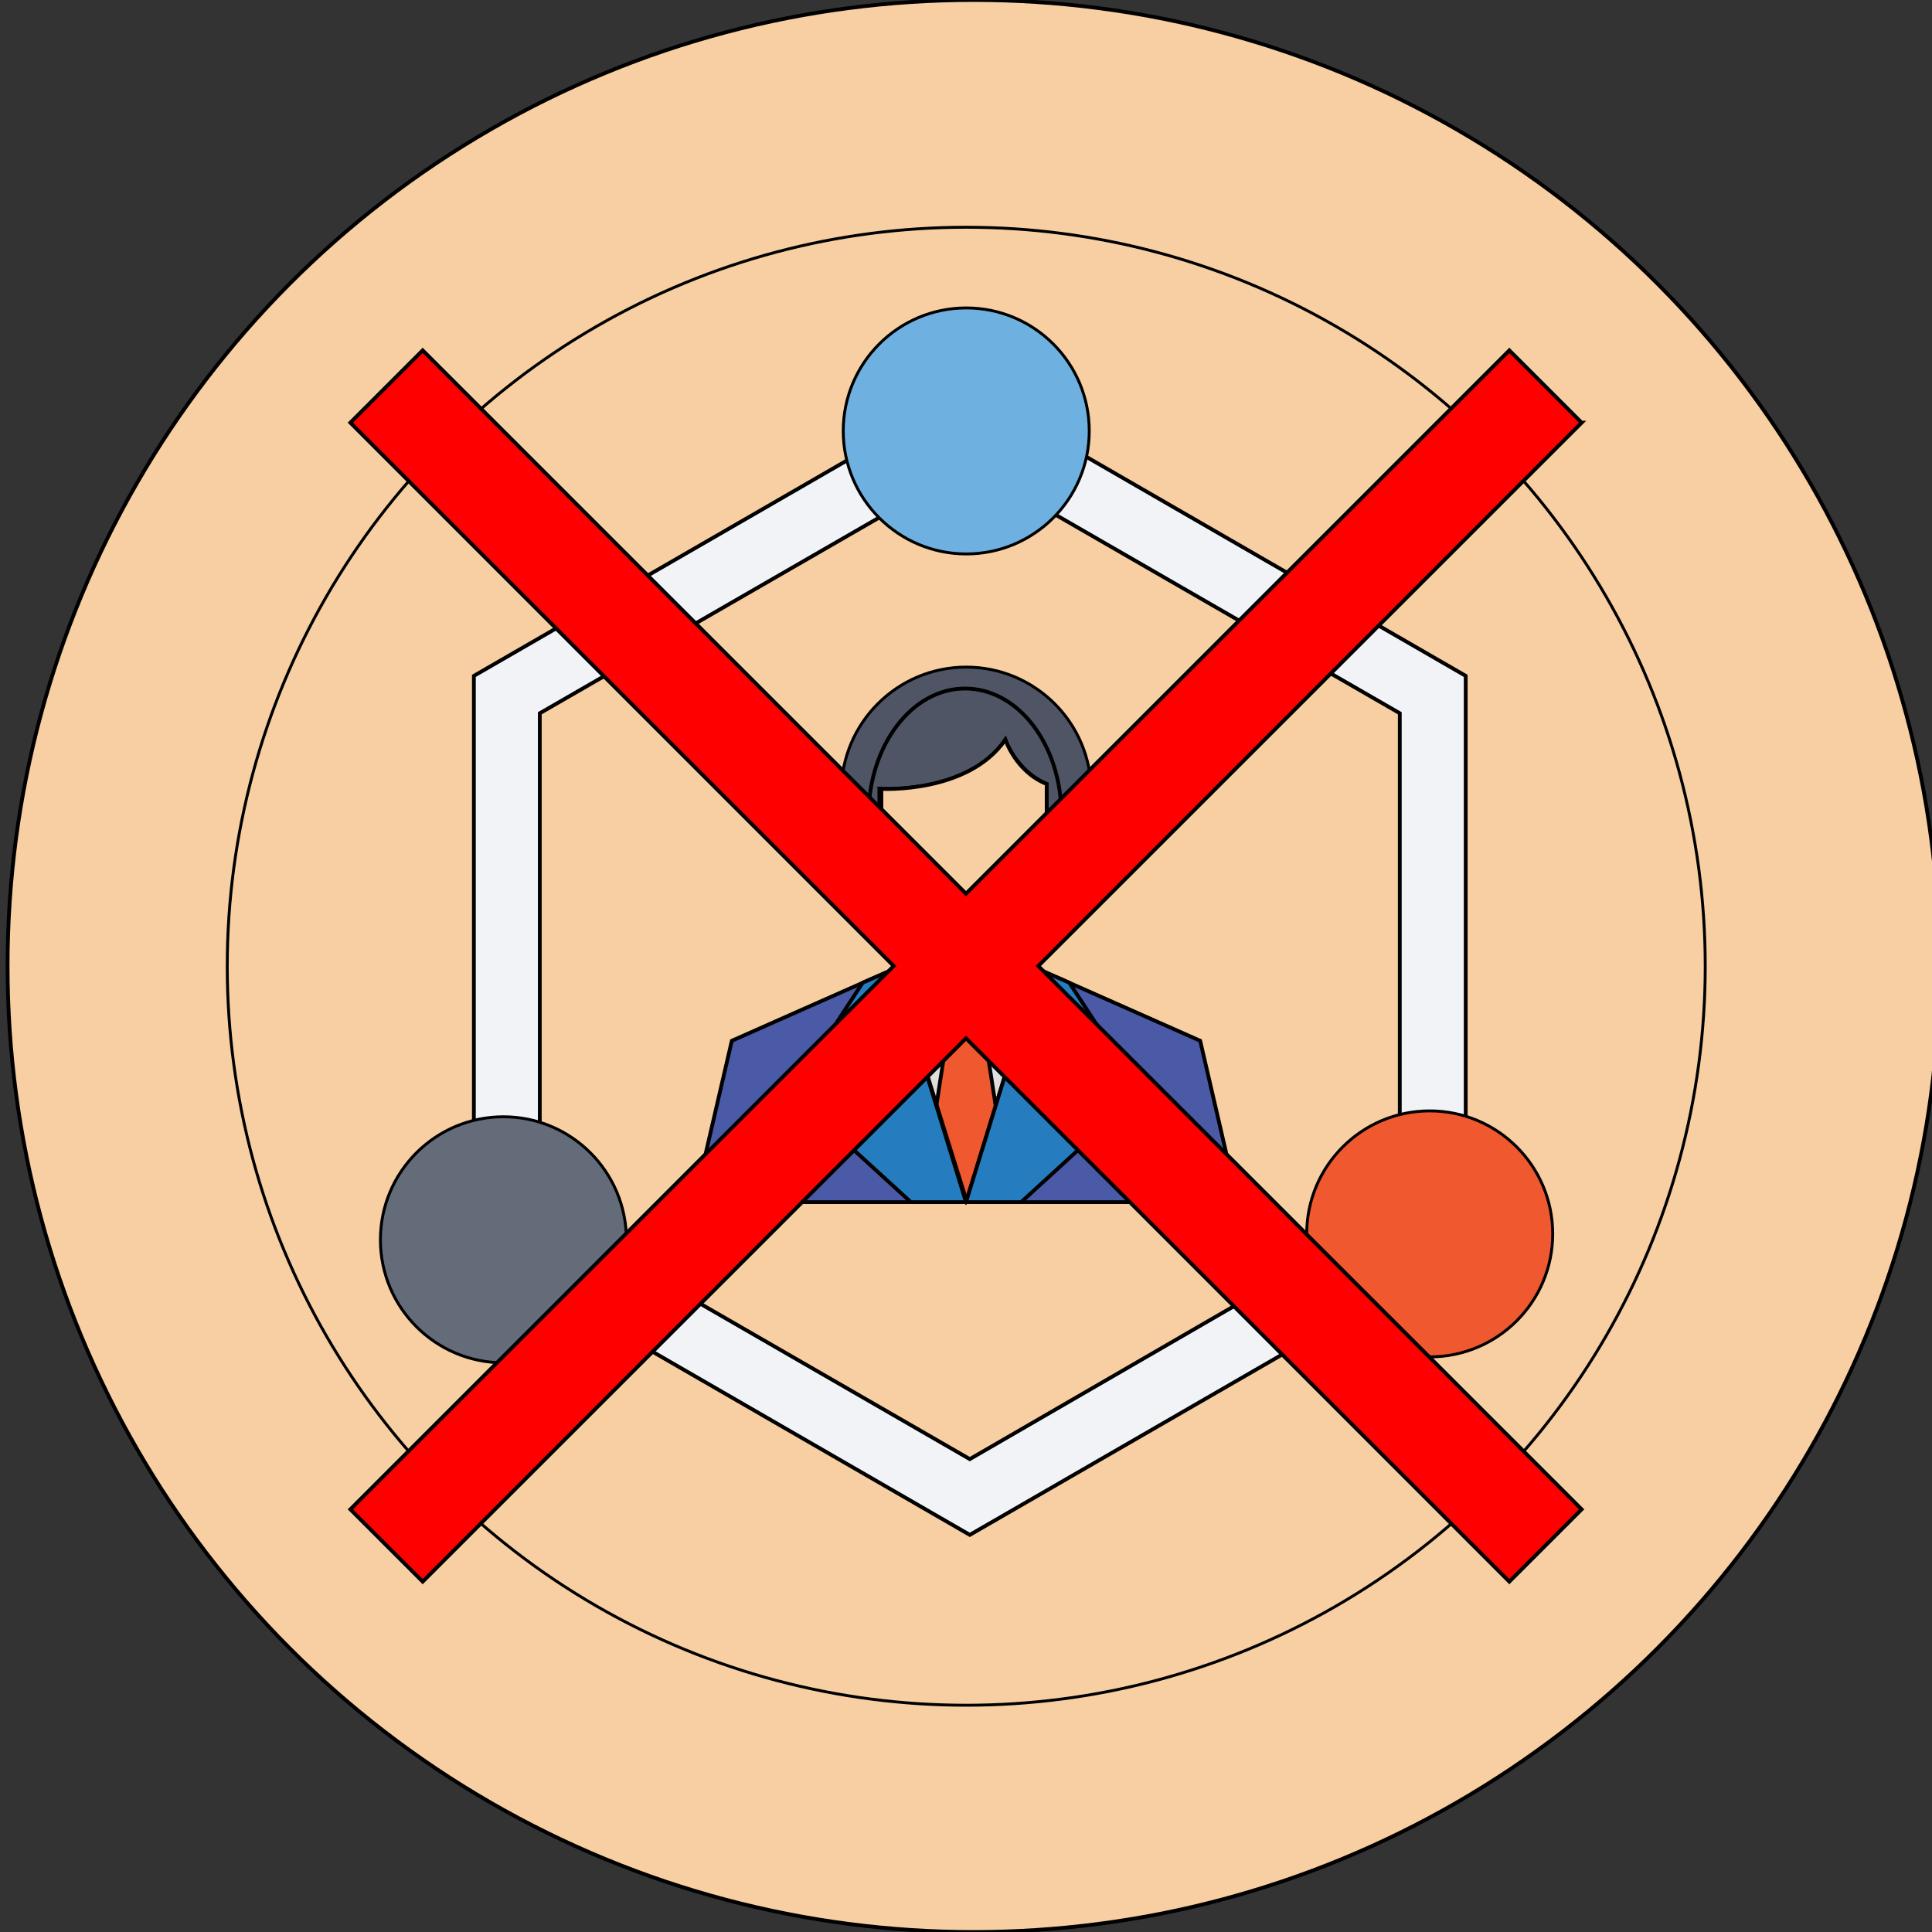 <svg width="509.287" height="509.287" xmlns="http://www.w3.org/2000/svg">

 <rect width="100%" height="100%" fill="#333333" stroke="none"/>

 <g>
  <title>background</title>
  <rect fill="none" id="canvas_background" height="402" width="582" y="-1" x="-1"/>
 </g>
 <g>
  <title>Layer 1</title>
  <circle stroke="null" id="svg_1" fill="#F7CFA2" r="254.644" cy="254.644" cx="256.644"/>
  <g id="svg_23"/>
  <g id="svg_24"/>
  <g id="svg_25"/>
  <g id="svg_26"/>
  <g id="svg_27"/>
  <g id="svg_28"/>
  <g id="svg_29"/>
  <g id="svg_30"/>
  <g id="svg_31"/>
  <g id="svg_32"/>
  <g id="svg_33"/>
  <g id="svg_34"/>
  <g id="svg_35"/>
  <g id="svg_36"/>
  <g id="svg_37"/>
  <g stroke="null" id="svg_80">
   <circle stroke="null" transform="matrix(0.765,0,0,0.765,-1155.792,-1146.497) " id="svg_43" fill="#F7CFA2" r="254.644" cy="1831.64" cx="1843.791"/>
   <path stroke="null" id="svg_44" fill="#F1F3F7" d="m255.643,404.602l-130.727,-75.479l0,-150.958l130.727,-75.479l130.727,75.479l0,150.958l-130.727,75.479zm-113.349,-85.336l113.349,65.363l113.349,-65.623l0,-130.987l-113.349,-65.363l-113.349,65.363l0,131.246z"/>
   <rect stroke="null" transform="matrix(0.765,0,0,0.765,-1155.792,-1146.497) " id="svg_45" fill="#F0BA7A" height="27.804" width="37.976" y="1814.686" x="1824.803"/>
   <circle stroke="null" transform="matrix(0.765,0,0,0.765,-1155.792,-1146.497) " id="svg_46" fill="#4F5565" r="43.062" cy="1771.624" cx="1843.791"/>
   <polygon stroke="null" id="svg_47" fill="#DEDEDF" points="235.708,255.421 254.643,256.459 273.578,255.421 269.169,316.894 240.118,316.894 "/>
   <polygon stroke="null" id="svg_48" fill="#F0582F" points="250.233,269.428 244.787,304.704 254.643,316.894 264.499,304.704 259.053,269.428 "/>
   <path stroke="null" id="svg_49" fill="#4B5AA7" d="m235.708,255.421c-1.297,0.519 -42.798,18.934 -42.798,18.934l-9.857,42.538l71.848,0l-19.194,-61.473z"/>
   <polygon stroke="null" id="svg_50" fill="#257DC0" points="235.708,255.421 227.408,259.053 214.699,278.506 226.63,282.656 215.996,294.847 240.118,316.894 254.643,316.894 "/>
   <path stroke="null" id="svg_51" fill="#4B5AA7" d="m273.578,255.421c1.297,0.519 42.798,18.934 42.798,18.934l9.857,42.538l-71.588,0l18.934,-61.473z"/>
   <polygon stroke="null" id="svg_52" fill="#257DC0" points="273.578,255.421 281.878,259.053 294.588,278.506 282.656,282.656 293.291,294.847 269.169,316.894 254.643,316.894 "/>
   <polygon stroke="null" id="svg_53" fill="#D54232" points="256.977,256.459 252.309,256.459 244.787,264.24 250.233,269.428 259.053,269.428 264.499,264.24 "/>
   <g stroke="null" transform="matrix(0.765,0,0,0.765,-1155.792,-1146.497) " id="svg_54">
    <polygon stroke="null" id="svg_55" fill="#F1F3F7" points="1819.038,1832.657 1824.464,1823.502 1843.791,1834.013 1829.55,1853.001 "/>
    <polygon stroke="null" id="svg_56" fill="#F1F3F7" points="1868.543,1832.657 1863.118,1823.502 1843.791,1834.013 1858.032,1853.001 "/>
   </g>
   <path stroke="null" id="svg_57" fill="#4F5565" d="m232.336,207.955c0,0 23.084,1.297 32.682,-12.969c0,0 2.853,8.3 10.894,11.672l0,11.672l3.891,0c0,-1.037 0,-2.335 0,-3.372c0,-18.675 -11.413,-33.46 -25.419,-33.46s-25.419,15.044 -25.419,33.46c0,1.037 0,2.335 0,3.372l2.853,0l0,-10.375l0.519,0l0,0.001z"/>
   <path stroke="null" id="svg_58" fill="#F7CFA2" d="m275.913,218.07l0,-11.413c-8.041,-3.113 -10.894,-11.672 -10.894,-11.672c-9.857,14.266 -32.682,12.969 -32.682,12.969l0,10.375l-2.853,0c1.297,16.86 12.19,30.348 25.16,30.348s23.863,-13.229 25.16,-30.348l-3.891,0l0,-0.26z"/>
   <circle stroke="null" transform="matrix(0.765,0,0,0.765,-1155.792,-1146.497) " id="svg_59" fill="#6EB1E1" r="42.384" cy="1647.184" cx="1843.791"/>
   <circle stroke="null" transform="matrix(0.765,0,0,0.765,-1155.792,-1146.497) " id="svg_60" fill="#646B79" r="42.384" cy="1925.895" cx="1684.307"/>
   <circle stroke="null" transform="matrix(0.765,0,0,0.765,-1155.792,-1146.497) " id="svg_62" fill="#F0582F" r="42.384" cy="1923.868" cx="2003.494"/>
   <g stroke="null" transform="matrix(0.765,0,0,0.765,-1155.792,-1146.497) " id="svg_65"/>
   <g stroke="null" transform="matrix(0.765,0,0,0.765,-1155.792,-1146.497) " id="svg_66"/>
   <g stroke="null" transform="matrix(0.765,0,0,0.765,-1155.792,-1146.497) " id="svg_67"/>
   <g stroke="null" transform="matrix(0.765,0,0,0.765,-1155.792,-1146.497) " id="svg_68"/>
   <g stroke="null" transform="matrix(0.765,0,0,0.765,-1155.792,-1146.497) " id="svg_69"/>
   <g stroke="null" transform="matrix(0.765,0,0,0.765,-1155.792,-1146.497) " id="svg_70"/>
   <g stroke="null" transform="matrix(0.765,0,0,0.765,-1155.792,-1146.497) " id="svg_71"/>
   <g stroke="null" transform="matrix(0.765,0,0,0.765,-1155.792,-1146.497) " id="svg_72"/>
   <g stroke="null" transform="matrix(0.765,0,0,0.765,-1155.792,-1146.497) " id="svg_73"/>
   <g stroke="null" transform="matrix(0.765,0,0,0.765,-1155.792,-1146.497) " id="svg_74"/>
   <g stroke="null" transform="matrix(0.765,0,0,0.765,-1155.792,-1146.497) " id="svg_75"/>
   <g stroke="null" transform="matrix(0.765,0,0,0.765,-1155.792,-1146.497) " id="svg_76"/>
   <g stroke="null" transform="matrix(0.765,0,0,0.765,-1155.792,-1146.497) " id="svg_77"/>
   <g stroke="null" transform="matrix(0.765,0,0,0.765,-1155.792,-1146.497) " id="svg_78"/>
   <g stroke="null" transform="matrix(0.765,0,0,0.765,-1155.792,-1146.497) " id="svg_79"/>
  </g>
  <g stroke="null" id="svg_101">
   <path stroke="null" id="svg_85" fill="#ff0000" d="m416.928,111.42l-143.222,143.223l143.222,143.223l-19.062,19.06l-143.222,-143.222l-143.222,143.222l-19.064,-19.06l143.222,-143.223l-143.222,-143.223l19.062,-19.06l143.222,143.222l143.223,-143.222l19.062,19.06z"/>
   <g stroke="null" transform="matrix(1.797,0,0,1.797,-175.088,-373.636) " id="svg_86"/>
   <g stroke="null" transform="matrix(1.797,0,0,1.797,-175.088,-373.636) " id="svg_87"/>
   <g stroke="null" transform="matrix(1.797,0,0,1.797,-175.088,-373.636) " id="svg_88"/>
   <g stroke="null" transform="matrix(1.797,0,0,1.797,-175.088,-373.636) " id="svg_89"/>
   <g stroke="null" transform="matrix(1.797,0,0,1.797,-175.088,-373.636) " id="svg_90"/>
   <g stroke="null" transform="matrix(1.797,0,0,1.797,-175.088,-373.636) " id="svg_91"/>
   <g stroke="null" transform="matrix(1.797,0,0,1.797,-175.088,-373.636) " id="svg_92"/>
   <g stroke="null" transform="matrix(1.797,0,0,1.797,-175.088,-373.636) " id="svg_93"/>
   <g stroke="null" transform="matrix(1.797,0,0,1.797,-175.088,-373.636) " id="svg_94"/>
   <g stroke="null" transform="matrix(1.797,0,0,1.797,-175.088,-373.636) " id="svg_95"/>
   <g stroke="null" transform="matrix(1.797,0,0,1.797,-175.088,-373.636) " id="svg_96"/>
   <g stroke="null" transform="matrix(1.797,0,0,1.797,-175.088,-373.636) " id="svg_97"/>
   <g stroke="null" transform="matrix(1.797,0,0,1.797,-175.088,-373.636) " id="svg_98"/>
   <g stroke="null" transform="matrix(1.797,0,0,1.797,-175.088,-373.636) " id="svg_99"/>
   <g stroke="null" transform="matrix(1.797,0,0,1.797,-175.088,-373.636) " id="svg_100"/>
  </g>
 </g>
</svg>